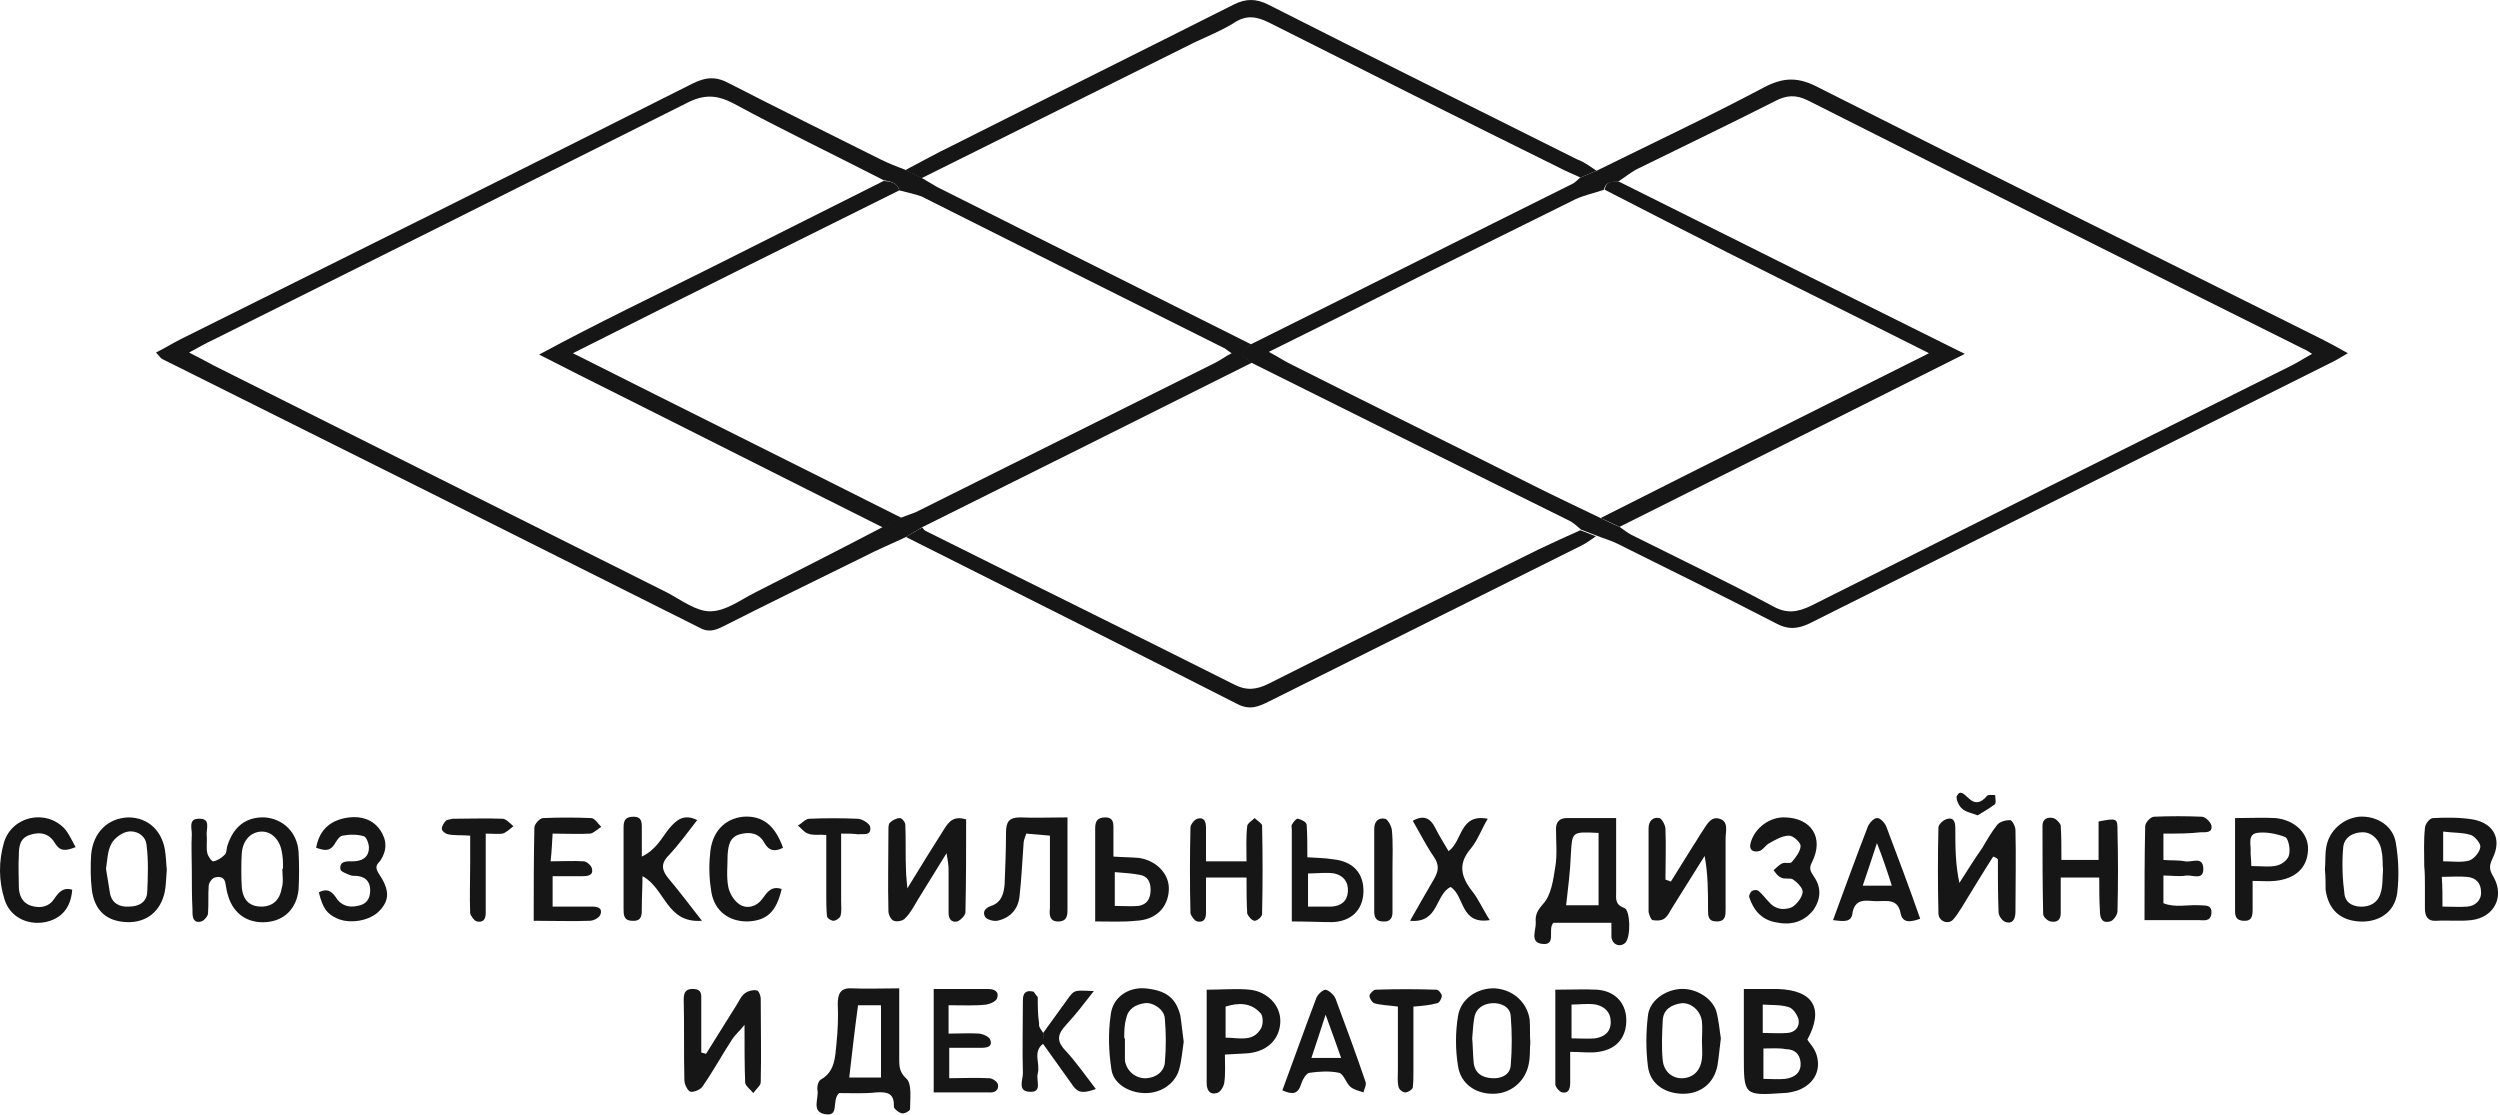 <?xml version="1.0" encoding="UTF-8"?> <svg xmlns="http://www.w3.org/2000/svg" width="370" height="165" viewBox="0 0 370 165" fill="none"> <path d="M134.088 79.475C131.988 80.475 129.788 81.375 127.688 82.475C120.788 85.875 113.788 89.275 106.888 92.775C105.688 93.375 104.688 93.575 103.488 92.875C76.988 79.575 50.588 66.375 24.088 53.175C23.788 53.075 23.588 52.675 23.088 52.175C24.488 51.475 25.588 50.775 26.788 50.175C52.088 37.575 77.288 25.075 102.488 12.375C104.488 11.375 105.988 11.275 107.988 12.375C115.388 16.175 122.888 19.875 130.288 23.575C131.488 24.175 132.788 24.675 134.088 25.175C134.888 25.575 135.688 25.975 136.488 26.375C137.188 26.775 137.988 27.275 138.688 27.675C154.188 35.475 169.688 43.175 185.188 50.975C183.488 52.375 183.488 52.375 185.288 53.675C169.088 61.775 152.888 69.875 136.588 77.975C135.688 78.475 134.888 78.975 134.088 79.475ZM133.088 28.175C132.788 26.975 131.788 26.875 130.788 26.675C123.388 22.875 115.888 19.275 108.488 15.275C105.988 13.975 104.088 13.975 101.588 15.275C78.288 26.975 54.888 38.675 31.588 50.275C30.488 50.775 29.488 51.375 27.988 52.175C29.388 52.875 30.488 53.475 31.588 54.075C53.988 65.275 76.288 76.475 98.688 87.675C100.788 88.775 102.988 90.475 105.088 90.475C107.388 90.475 109.588 88.775 111.788 87.675C118.088 84.475 124.388 81.275 130.688 77.975C131.588 77.475 132.588 77.075 133.488 76.575C134.188 76.275 134.888 76.075 135.588 75.775C150.388 68.375 165.088 61.075 179.888 53.675C180.688 53.275 181.288 52.775 182.288 52.275C181.788 51.975 181.588 51.775 181.288 51.575C166.288 44.075 151.288 36.575 136.388 29.075C135.288 28.675 134.188 28.475 133.088 28.175Z" fill="#161616"></path> <path d="M185.188 53.675C183.388 52.375 183.388 52.375 185.088 50.975C200.988 43.075 216.888 35.075 232.788 27.175C233.188 26.975 233.488 26.575 233.888 26.275C234.688 25.975 235.488 25.575 236.288 25.275C244.588 21.175 252.888 17.275 260.988 12.975C263.988 11.375 266.188 11.375 269.188 12.975C293.888 25.475 318.788 37.775 343.588 50.175C344.788 50.775 345.888 51.375 347.488 52.275C346.288 52.975 345.488 53.475 344.588 53.875C318.988 66.675 293.388 79.475 267.788 92.275C265.888 93.175 264.488 93.175 262.688 92.175C254.988 88.175 247.188 84.375 239.388 80.475C238.388 79.975 237.288 79.675 236.288 79.275C235.488 78.975 234.788 78.675 233.988 78.375C233.388 77.875 232.888 77.375 232.288 77.075C216.488 69.275 200.888 61.475 185.188 53.675ZM236.888 76.675C237.788 77.075 238.688 77.575 239.688 77.975C240.288 78.375 240.888 78.875 241.488 79.175C248.488 82.675 255.588 86.075 262.488 89.775C264.488 90.875 266.088 90.575 267.988 89.675C291.688 77.775 315.488 65.875 339.188 54.075C340.188 53.575 341.088 52.975 342.188 52.375C341.588 51.975 341.288 51.775 340.988 51.675C316.488 39.475 291.988 27.175 267.588 14.875C265.788 13.975 264.388 14.075 262.688 14.975C255.988 18.375 249.288 21.575 242.588 24.875C241.488 25.375 240.588 26.175 239.488 26.875C238.488 26.875 237.588 26.975 237.388 28.075C235.988 28.575 234.488 28.875 233.188 29.475C225.688 33.175 218.288 36.875 210.788 40.575C203.288 44.375 195.688 48.175 187.788 52.075C189.088 52.775 189.988 53.375 190.988 53.875C203.088 59.975 215.288 65.975 227.388 72.075C230.588 73.675 233.788 75.175 236.888 76.675Z" fill="#161616"></path> <path d="M236.288 25.275C235.488 25.575 234.688 25.975 233.888 26.275C232.888 25.775 231.788 25.375 230.888 24.875C216.488 17.775 202.188 10.575 187.888 3.375C185.888 2.375 184.388 2.175 182.488 3.475C180.688 4.575 178.688 5.375 176.788 6.275C163.288 12.975 149.888 19.675 136.388 26.375C135.588 25.975 134.788 25.575 133.988 25.175C136.288 23.975 138.588 22.675 140.888 21.575C154.788 14.575 168.688 7.675 182.588 0.675C184.388 -0.225 185.888 -0.225 187.688 0.675C202.888 8.375 218.188 15.975 233.388 23.575C234.488 23.975 235.388 24.675 236.288 25.275Z" fill="#161616"></path> <path d="M233.888 78.475C234.688 78.775 235.388 79.075 236.188 79.375C235.488 79.875 234.788 80.375 233.988 80.775C218.588 88.475 203.288 96.075 187.888 103.775C186.288 104.575 184.988 105.175 183.088 104.175C166.788 95.875 150.388 87.675 134.088 79.475C134.888 78.975 135.688 78.475 136.488 78.075C136.688 78.275 136.788 78.475 136.988 78.575C152.188 86.175 167.488 93.675 182.588 101.275C184.488 102.275 185.988 102.075 187.788 101.175C201.088 94.475 214.388 87.875 227.788 81.275C229.888 80.275 231.888 79.375 233.888 78.475Z" fill="#161616"></path> <path d="M124.188 161.775C122.988 162.875 124.388 165.375 121.988 164.875C120.088 164.475 121.188 162.575 120.988 161.375C120.888 160.875 121.088 159.975 121.488 159.775C123.588 158.575 123.588 156.475 123.788 154.575C123.988 152.575 124.088 150.575 123.988 148.575C123.988 147.075 124.388 146.175 126.088 146.275C128.288 146.375 130.488 146.275 133.088 146.275C133.088 149.975 133.088 153.475 133.088 156.875C133.088 157.975 133.188 158.775 134.188 159.675C134.988 160.475 134.688 162.675 134.688 164.175C134.688 164.375 133.888 164.875 133.488 164.775C132.988 164.675 132.288 164.075 132.288 163.775C132.388 161.775 131.288 161.575 129.688 161.675C127.988 161.875 126.088 161.775 124.188 161.775ZM125.688 159.475C127.188 159.475 128.688 159.475 130.388 159.475C130.388 155.775 130.388 152.275 130.388 148.775C129.088 148.775 127.988 148.775 126.988 148.775C126.488 152.475 126.088 155.975 125.688 159.475Z" fill="#161616"></path> <path d="M28.388 128.675C28.388 126.975 28.288 125.175 28.388 123.475C28.388 122.575 27.888 121.175 29.388 121.175C31.288 121.075 30.488 122.675 30.588 123.675C30.688 124.575 30.488 125.475 30.688 126.275C30.788 126.775 31.388 127.575 31.588 127.475C32.188 127.375 32.788 126.975 33.288 126.475C33.588 126.175 33.488 125.575 33.688 125.075C34.588 122.275 36.488 120.875 39.188 120.975C41.888 121.175 43.988 123.175 44.188 126.075C44.288 127.975 44.288 129.775 44.188 131.675C43.888 134.475 42.088 136.275 39.388 136.475C36.688 136.675 34.588 135.275 33.788 132.675C33.588 132.075 33.488 131.475 33.388 130.875C33.288 129.775 32.488 129.675 31.788 129.875C31.388 129.975 30.888 130.675 30.888 131.075C30.788 132.475 30.888 133.775 30.788 135.175C30.788 135.575 30.188 136.275 29.788 136.375C28.788 136.675 28.488 135.975 28.488 135.075C28.488 134.975 28.488 134.875 28.488 134.675C28.388 132.675 28.388 130.675 28.388 128.675ZM41.788 128.575H41.888C41.888 127.675 41.888 126.875 41.688 125.975C41.388 124.275 40.188 123.075 38.788 123.075C37.188 123.075 35.988 124.275 35.788 126.175C35.688 127.875 35.688 129.675 35.788 131.375C35.988 133.275 36.988 134.175 38.688 134.175C40.288 134.175 41.388 133.275 41.688 131.475C41.988 130.575 41.788 129.575 41.788 128.575Z" fill="#161616"></path> <path d="M229.888 136.575C228.988 137.575 230.488 140.075 228.088 139.675C226.388 139.375 227.388 137.575 227.288 136.475C227.188 135.375 227.588 134.675 228.388 133.775C229.588 132.475 229.888 130.175 230.188 128.275C230.488 126.475 230.288 124.575 230.288 122.675C230.288 121.575 230.888 121.075 231.888 121.075C234.188 121.075 236.588 121.075 239.188 121.075C239.188 124.975 239.188 128.575 239.188 132.075C239.188 132.975 238.988 133.875 240.388 134.375C241.288 134.675 241.388 138.575 240.588 139.475C239.988 140.175 238.888 139.975 238.588 139.075C238.588 138.975 238.488 138.875 238.488 138.675C238.488 138.075 238.488 137.475 238.488 136.575C235.588 136.575 232.788 136.575 229.888 136.575ZM231.788 133.975C233.288 133.975 234.988 133.975 236.588 133.975C236.588 130.275 236.588 126.775 236.588 123.275C232.588 123.075 232.688 123.075 232.488 126.475C232.388 128.975 232.088 131.375 231.788 133.975Z" fill="#161616"></path> <path d="M294.988 126.775C293.388 129.275 291.888 131.775 290.288 134.375C289.888 134.975 289.488 135.675 288.988 136.175C288.188 136.875 286.888 136.275 286.888 135.175C286.788 130.975 286.788 126.675 286.888 122.475C286.888 121.975 287.688 121.275 288.288 121.175C289.288 120.975 289.388 121.875 289.388 122.675C289.388 125.275 289.388 127.875 289.988 130.675C291.088 128.975 292.188 127.175 293.388 125.475C294.088 124.275 294.788 123.075 295.588 122.075C295.988 121.575 296.888 121.375 297.488 121.375C297.788 121.375 298.288 122.275 298.288 122.875C298.388 126.875 298.288 130.875 298.288 134.875C298.288 135.875 297.988 136.775 296.888 136.475C296.388 136.375 295.788 135.575 295.788 134.975C295.688 132.375 295.688 129.775 295.688 127.175C295.388 126.875 295.188 126.875 294.988 126.775Z" fill="#161616"></path> <path d="M247.288 130.475C248.388 128.675 249.488 126.975 250.588 125.175C251.088 124.475 251.488 123.675 251.988 122.975C252.588 122.075 253.188 120.775 254.488 121.175C255.888 121.575 255.388 123.075 255.388 124.075C255.388 127.575 255.388 131.075 255.388 134.575C255.388 135.475 255.388 136.375 254.088 136.375C252.788 136.375 252.788 135.575 252.788 134.575C252.788 131.975 252.788 129.375 252.288 126.675C250.688 129.175 249.188 131.675 247.588 134.175C247.188 134.775 246.888 135.575 246.288 135.975C245.888 136.275 245.088 136.275 244.588 136.175C244.288 136.075 244.088 135.375 243.988 134.975C243.988 130.875 243.988 126.775 243.988 122.575C243.988 121.475 244.688 120.875 245.588 121.075C245.988 121.175 246.488 122.175 246.488 122.675C246.588 125.175 246.488 127.675 246.488 130.175C246.788 130.275 246.988 130.375 247.288 130.475Z" fill="#161616"></path> <path d="M140.088 126.275C138.488 128.875 137.188 130.975 135.888 133.075C135.288 134.075 134.788 135.075 133.988 135.875C133.688 136.275 132.788 136.475 132.288 136.275C131.888 136.175 131.488 135.375 131.488 134.875C131.388 130.875 131.488 126.875 131.488 122.875C131.488 122.475 131.488 121.975 131.688 121.775C132.088 121.375 132.688 121.075 133.188 121.075C133.488 121.075 133.988 121.675 133.988 122.075C134.088 124.275 133.988 126.575 134.088 128.775C134.088 129.475 134.188 130.175 134.288 131.475C136.288 128.175 137.988 125.475 139.688 122.775C140.388 121.675 141.088 120.675 142.988 121.275C142.988 125.775 142.988 130.375 142.888 134.975C142.888 135.475 142.188 136.175 141.688 136.375C140.788 136.575 140.388 135.975 140.388 135.075C140.388 132.975 140.388 130.875 140.388 128.675C140.388 127.975 140.288 127.475 140.088 126.275Z" fill="#161616"></path> <path d="M258.088 146.375C259.988 146.375 261.588 146.375 263.188 146.375C268.388 146.575 269.988 149.275 267.488 153.875C267.888 154.475 268.388 154.975 268.688 155.675C269.688 158.075 268.688 160.375 266.088 161.375C265.388 161.575 264.688 161.775 263.888 161.775C258.088 162.175 258.088 162.075 258.088 156.275C258.088 153.075 258.088 149.875 258.088 146.375ZM260.988 155.175C260.988 156.875 260.988 158.175 260.988 159.675C262.188 159.675 263.188 159.775 264.188 159.675C265.788 159.475 266.588 158.575 266.488 157.275C266.388 155.975 265.588 155.275 264.288 155.275C263.288 155.075 262.288 155.175 260.988 155.175ZM260.888 152.875C262.188 152.875 263.388 152.975 264.588 152.875C265.688 152.775 266.388 151.975 266.188 150.875C265.988 150.175 265.388 149.275 264.788 149.075C263.588 148.675 262.288 148.775 260.888 148.675C260.888 150.175 260.888 151.375 260.888 152.875Z" fill="#161616"></path> <path d="M358.788 128.175C358.788 126.275 358.688 124.475 358.888 122.575C358.888 121.975 359.588 121.075 360.088 121.075C362.088 120.975 364.088 120.975 365.988 121.275C369.188 121.875 370.288 124.275 368.888 127.075C368.288 128.275 368.488 128.875 369.088 129.875C370.688 132.775 369.088 135.775 365.788 136.175C364.088 136.375 362.288 136.175 360.588 136.275C359.288 136.375 358.888 135.575 358.888 134.475C358.888 133.375 358.888 132.275 358.888 131.075C358.888 130.175 358.888 129.175 358.788 128.175C358.888 128.175 358.788 128.175 358.788 128.175ZM361.488 134.175C362.788 134.175 364.088 134.275 365.188 134.175C366.388 134.075 367.288 133.175 367.188 131.975C367.188 130.775 366.488 129.875 365.088 129.775C363.888 129.675 362.688 129.775 361.388 129.775C361.488 131.275 361.488 132.575 361.488 134.175ZM361.588 123.075C361.588 124.675 361.588 125.975 361.588 127.475C362.988 127.475 364.288 127.675 365.388 127.375C366.088 127.175 366.988 126.175 367.088 125.375C367.188 124.875 366.288 123.775 365.688 123.575C364.388 123.175 363.088 123.275 361.588 123.075Z" fill="#161616"></path> <path d="M104.488 155.975C105.988 153.575 107.488 151.175 108.988 148.775C109.388 148.175 109.688 147.375 110.288 146.975C110.688 146.675 111.388 146.475 111.988 146.575C112.288 146.575 112.588 147.375 112.588 147.775C112.588 151.875 112.688 155.975 112.588 160.175C112.588 160.675 111.888 161.175 111.488 161.775C111.088 161.275 110.388 160.775 110.288 160.275C110.188 157.675 110.188 155.075 110.188 151.675C109.388 152.675 108.788 153.175 108.388 153.775C106.888 156.075 105.588 158.475 103.988 160.775C103.688 161.275 102.688 161.675 102.188 161.575C101.788 161.475 101.288 160.475 101.288 159.875C101.188 155.875 101.288 151.875 101.188 147.875C101.188 146.775 101.588 146.275 102.788 146.375C103.888 146.475 103.788 147.275 103.788 147.975C103.788 150.575 103.788 153.175 103.788 155.775C104.088 155.875 104.288 155.875 104.488 155.975Z" fill="#161616"></path> <path d="M157.988 120.975C157.988 125.775 157.988 130.175 157.988 134.475C157.988 135.375 157.988 136.275 156.788 136.375C155.288 136.475 155.288 135.375 155.388 134.375C155.388 130.875 155.388 127.375 155.388 123.675C154.088 123.575 152.988 123.475 151.888 123.375C151.688 123.975 151.488 124.375 151.488 124.875C151.288 127.475 151.188 130.075 150.888 132.675C150.688 134.575 149.488 135.875 147.588 136.275C146.988 136.375 145.988 136.075 145.788 135.675C145.388 134.975 145.788 134.375 146.688 134.075C148.188 133.575 148.588 132.275 148.688 130.775C148.788 128.275 148.888 125.775 148.888 123.275C148.888 121.675 149.288 120.975 150.988 120.975C153.088 121.075 155.288 120.975 157.988 120.975Z" fill="#161616"></path> <path d="M310.688 129.875C308.688 129.875 306.988 129.875 304.988 129.875C304.988 131.675 304.988 133.375 304.988 135.175C304.988 136.175 304.388 136.575 303.488 136.375C302.988 136.275 302.388 135.675 302.388 135.275C302.288 130.875 302.288 126.575 302.288 122.175C302.288 121.175 303.088 120.875 303.888 121.075C304.288 121.175 304.888 121.775 304.988 122.175C305.088 123.775 305.088 125.375 305.088 127.275C306.888 127.275 308.588 127.275 310.588 127.275C310.588 125.375 310.588 123.475 310.588 121.575C313.288 121.075 313.388 121.075 313.388 122.875C313.488 126.875 313.488 130.875 313.388 134.875C313.388 135.375 312.788 136.275 312.288 136.375C311.188 136.675 310.788 135.975 310.788 134.875C310.688 133.175 310.688 131.675 310.688 129.875Z" fill="#161616"></path> <path d="M103.188 121.375C101.788 123.175 100.488 124.975 98.988 126.575C97.688 127.875 97.988 128.875 98.988 130.075C100.588 131.975 102.088 133.975 103.888 136.275C98.588 136.675 98.488 131.475 95.088 129.675C95.088 131.275 94.988 132.775 94.988 134.275C94.988 135.275 95.088 136.375 93.588 136.275C92.288 136.275 92.288 135.375 92.288 134.475C92.288 130.475 92.288 126.475 92.288 122.475C92.288 121.375 92.588 120.875 93.788 120.875C94.888 120.875 94.988 121.575 94.988 122.375C94.988 123.775 94.988 125.075 94.988 126.775C97.088 125.775 97.888 124.075 98.988 122.675C100.088 121.375 101.188 120.375 103.188 121.375Z" fill="#161616"></path> <path d="M81.788 129.675C81.788 131.275 81.788 132.575 81.788 134.175C83.788 134.175 85.588 134.175 87.488 134.175C88.288 134.175 89.188 134.275 88.888 135.275C88.788 135.775 87.888 136.275 87.288 136.275C84.688 136.375 82.088 136.275 78.988 136.275C78.988 131.575 78.988 126.975 79.088 122.475C79.088 121.975 79.888 121.075 80.388 121.075C82.788 120.975 85.088 120.975 87.488 121.075C87.988 121.075 88.488 121.875 88.988 122.375C88.488 122.675 87.888 123.275 87.388 123.375C85.688 123.475 83.888 123.375 81.788 123.375C81.688 124.675 81.688 125.775 81.488 127.475C83.288 127.475 84.788 127.375 86.388 127.475C86.788 127.475 87.488 128.075 87.588 128.475C87.888 129.575 86.988 129.675 86.188 129.675C84.788 129.675 83.388 129.675 81.788 129.675Z" fill="#161616"></path> <path d="M320.188 123.375C320.188 124.875 320.188 125.975 320.188 127.275C321.288 127.375 322.388 127.275 323.388 127.475C324.388 127.675 325.988 126.675 326.088 128.475C326.188 130.375 324.488 129.475 323.588 129.575C322.488 129.775 321.388 129.575 320.188 129.575C320.188 131.075 320.188 132.275 320.188 133.675C321.888 134.375 323.688 133.875 325.488 133.975C326.288 134.075 327.388 133.775 327.288 135.175C327.188 136.475 326.088 136.175 325.288 136.175C322.788 136.175 320.288 136.175 317.388 136.175C317.388 131.475 317.388 126.875 317.488 122.275C317.488 121.775 318.288 120.875 318.788 120.875C321.188 120.775 323.488 120.775 325.888 120.875C326.388 120.875 327.188 121.675 327.288 122.175C327.488 123.275 326.488 123.175 325.688 123.175C324.088 123.375 322.288 123.375 320.188 123.375Z" fill="#161616"></path> <path d="M344.088 128.675C344.188 127.675 344.088 126.475 344.288 125.375C344.688 122.975 346.688 121.175 349.088 120.875C351.688 120.675 354.188 122.175 354.588 124.775C354.988 127.175 355.088 129.675 354.788 132.175C354.388 135.075 351.988 136.575 349.088 136.375C346.288 136.175 344.588 134.575 344.188 131.675C344.188 130.775 344.188 129.775 344.088 128.675ZM352.688 128.775C352.588 127.775 352.688 126.875 352.488 126.075C352.288 124.375 351.088 123.175 349.688 123.175C348.188 123.175 346.888 123.975 346.788 125.475C346.588 127.775 346.688 130.175 346.988 132.375C347.188 133.775 348.488 134.275 349.788 134.175C351.188 134.075 352.088 133.275 352.388 131.975C352.688 130.875 352.588 129.775 352.688 128.775Z" fill="#161616"></path> <path d="M175.188 154.175C174.988 155.475 174.888 156.975 174.488 158.375C173.788 160.575 171.588 161.875 169.288 161.775C166.988 161.675 164.788 160.375 164.488 158.275C164.088 155.675 163.988 152.875 164.388 150.175C164.688 147.575 166.988 146.075 169.488 146.275C172.488 146.575 173.988 147.575 174.688 150.275C174.888 151.575 174.988 152.775 175.188 154.175ZM166.388 153.675H166.488C166.488 154.675 166.488 155.675 166.488 156.675C166.488 156.875 166.488 157.175 166.588 157.375C166.988 158.775 168.288 159.675 169.688 159.575C171.088 159.475 172.188 158.675 172.388 157.375C172.588 155.175 172.588 152.875 172.388 150.675C172.288 149.375 170.588 148.275 169.388 148.475C168.088 148.675 166.988 149.275 166.688 150.675C166.388 151.675 166.388 152.775 166.388 153.675Z" fill="#161616"></path> <path d="M254.688 153.675C254.488 155.175 254.388 156.475 254.188 157.675C253.688 160.375 251.588 161.975 248.888 161.875C246.288 161.775 244.188 160.375 243.888 157.775C243.588 155.375 243.588 152.875 243.888 150.375C244.088 148.175 246.288 146.575 248.588 146.375C250.788 146.175 253.288 147.575 253.988 149.575C254.388 150.975 254.488 152.475 254.688 153.675ZM251.888 154.175C251.888 153.175 251.988 152.175 251.888 151.175C251.688 149.575 250.288 148.375 248.888 148.475C247.388 148.675 246.188 149.375 246.088 150.975C245.988 152.975 245.888 154.975 246.088 156.975C246.288 158.675 247.588 159.675 249.088 159.575C250.588 159.475 251.688 158.475 251.888 156.675C251.988 155.975 251.888 155.075 251.888 154.175Z" fill="#161616"></path> <path d="M226.488 154.275C226.388 155.275 226.488 156.275 226.288 157.275C225.888 159.875 223.788 161.775 221.188 161.875C218.488 161.975 216.188 160.475 215.788 157.775C215.388 155.375 215.388 152.775 215.788 150.375C216.188 147.775 218.688 146.175 221.288 146.275C223.888 146.475 225.988 148.275 226.388 150.875C226.488 152.075 226.388 153.175 226.488 154.275ZM217.888 153.675C217.988 154.875 217.988 155.975 218.088 157.075C218.188 158.775 219.288 159.475 220.788 159.575C222.188 159.675 223.488 159.075 223.588 157.675C223.788 155.275 223.788 152.775 223.588 150.375C223.488 148.975 222.088 148.375 220.788 148.475C219.488 148.575 218.388 149.275 218.188 150.675C217.988 151.775 217.988 152.775 217.888 153.675Z" fill="#161616"></path> <path d="M181.288 156.075C181.288 157.575 181.388 158.975 181.188 160.275C181.088 160.875 180.588 161.675 180.088 161.775C178.988 162.075 178.588 161.275 178.588 160.275C178.588 159.675 178.588 159.075 178.588 158.375C178.588 154.575 178.588 150.675 178.588 146.475C180.888 146.475 182.888 146.275 184.988 146.475C187.588 146.775 189.488 148.775 189.488 151.075C189.488 153.675 187.688 155.575 184.788 155.875C183.688 155.975 182.588 155.975 181.288 156.075ZM181.388 153.575C183.388 153.575 185.388 154.275 186.588 152.275C186.988 151.675 186.988 150.275 186.488 149.875C185.088 148.375 183.288 148.375 181.388 148.975C181.388 150.375 181.388 151.775 181.388 153.575Z" fill="#161616"></path> <path d="M162.088 136.375C162.088 131.475 162.088 126.975 162.088 122.575C162.088 121.575 162.388 120.975 163.588 120.975C164.688 120.975 164.788 121.675 164.788 122.475C164.788 123.775 164.788 125.175 164.788 126.775C166.188 126.875 167.488 126.875 168.588 126.975C171.188 127.375 173.088 129.375 172.988 131.675C172.888 134.275 171.088 136.175 168.088 136.275C166.288 136.475 164.488 136.375 162.088 136.375ZM164.988 129.075C164.988 130.975 164.988 132.475 164.988 134.075C166.288 134.075 167.388 134.175 168.488 134.075C169.788 133.875 170.288 132.975 170.288 131.675C170.288 130.575 169.888 129.675 168.688 129.475C167.588 129.275 166.388 129.175 164.988 129.075Z" fill="#161616"></path> <path d="M24.688 128.675C24.588 129.775 24.588 130.975 24.388 131.975C23.788 134.875 21.688 136.575 18.788 136.475C15.788 136.375 13.988 134.775 13.588 131.675C13.388 129.975 13.388 128.175 13.488 126.475C13.788 123.175 15.988 121.075 18.988 120.975C21.988 120.975 24.188 123.075 24.488 126.375C24.588 127.075 24.588 127.875 24.688 128.675C24.588 128.575 24.588 128.675 24.688 128.675ZM15.688 128.575C15.888 129.875 16.088 131.075 16.288 132.275C16.588 133.675 17.688 134.275 19.088 134.175C20.488 134.175 21.688 133.575 21.788 132.075C21.888 129.775 21.988 127.375 21.688 125.075C21.588 123.675 20.188 122.875 18.988 123.075C18.088 123.175 16.888 124.075 16.488 124.875C15.888 125.975 15.888 127.375 15.688 128.575Z" fill="#161616"></path> <path d="M264.188 120.975C268.088 121.075 269.988 123.975 268.188 127.575C267.588 128.675 268.088 129.075 268.488 129.775C269.588 131.375 269.488 133.075 268.388 134.675C266.888 136.575 264.888 136.975 262.688 136.475C260.688 136.075 259.488 134.675 258.888 132.775C258.788 132.575 259.088 131.975 259.288 131.875C259.588 131.675 260.088 131.675 260.288 131.875C260.888 132.375 261.288 132.975 261.788 133.475C262.688 134.575 263.988 134.775 265.188 134.275C265.888 133.875 266.688 132.875 266.788 132.075C266.888 131.475 265.988 130.575 265.388 130.175C264.988 129.875 264.088 130.175 263.588 129.875C263.088 129.675 262.788 129.175 262.488 128.775C262.888 128.475 263.288 127.975 263.788 127.775C264.188 127.575 264.988 127.875 265.188 127.575C265.788 126.875 266.488 125.975 266.488 125.175C266.488 124.675 265.388 123.675 264.788 123.675C263.788 123.675 262.788 124.275 261.888 124.775C261.288 125.075 260.888 125.875 260.288 125.975C259.488 126.175 258.788 125.775 259.088 124.775C259.688 122.475 261.988 120.875 264.188 120.975Z" fill="#161616"></path> <path d="M140.388 148.775C140.388 150.275 140.388 151.475 140.388 152.975C141.988 152.975 143.488 152.875 144.988 152.975C145.588 153.075 146.488 153.475 146.588 153.975C146.888 154.975 145.988 155.075 145.188 155.075C143.688 155.075 142.188 155.075 140.488 155.075C140.488 156.575 140.488 157.875 140.488 159.575C142.388 159.575 144.388 159.475 146.388 159.575C146.888 159.575 147.588 160.075 147.688 160.475C147.888 161.375 147.188 161.775 146.288 161.675C143.688 161.675 141.088 161.675 138.188 161.675C138.188 156.575 138.188 151.675 138.188 146.375C140.888 146.375 143.588 146.375 146.288 146.375C147.188 146.375 147.888 146.775 147.588 147.675C147.488 148.175 146.588 148.575 145.988 148.675C144.288 148.875 142.588 148.775 140.388 148.775Z" fill="#161616"></path> <path d="M220.488 136.175C216.088 136.875 216.788 132.575 214.688 131.275C212.388 132.375 212.988 136.675 208.688 136.275C209.988 133.975 211.088 132.075 212.188 130.175C212.888 128.975 213.088 128.075 212.188 126.775C211.088 125.175 210.188 123.375 209.088 121.475C210.688 120.575 211.688 121.075 212.388 122.475C212.988 123.675 213.688 124.775 214.388 125.975C216.488 124.475 215.988 120.375 220.188 121.175C219.288 122.675 218.688 124.375 217.688 125.575C215.788 127.775 216.188 129.675 217.788 131.775C218.788 132.975 219.388 134.475 220.488 136.175Z" fill="#161616"></path> <path d="M189.788 161.375C191.488 156.775 193.088 152.275 194.788 147.775C194.988 147.175 195.788 146.475 196.188 146.475C196.688 146.575 197.488 147.275 197.688 147.875C199.188 151.875 200.688 155.975 202.088 160.075C202.288 160.575 201.888 161.175 201.788 161.675C201.188 161.475 200.388 161.275 199.888 160.875C199.188 160.275 198.888 158.975 198.188 158.775C196.788 158.475 195.188 158.575 193.788 158.775C193.288 158.875 192.788 159.775 192.588 160.375C192.088 162.075 191.188 161.975 189.788 161.375ZM198.488 156.575C197.688 154.375 197.088 152.575 196.188 150.175C195.388 152.675 194.788 154.475 194.088 156.575C195.488 156.575 196.688 156.575 198.488 156.575Z" fill="#161616"></path> <path d="M271.288 136.175C273.088 131.275 274.688 126.875 276.388 122.475C276.588 121.875 277.288 121.075 277.788 121.075C278.188 120.975 278.988 121.775 279.188 122.375C280.888 126.875 282.588 131.375 284.188 135.975C282.788 136.475 281.588 136.675 281.288 135.175C280.888 132.975 279.288 133.375 277.788 133.375C276.388 133.375 274.688 132.775 274.188 134.975C274.088 136.575 272.888 136.375 271.288 136.175ZM277.788 124.775C276.988 127.175 276.388 129.075 275.688 131.075C277.288 131.075 278.488 131.075 279.988 131.075C279.288 128.875 278.688 127.075 277.788 124.775Z" fill="#161616"></path> <path d="M46.788 125.475C47.288 122.575 49.188 121.275 51.688 120.975C53.488 120.775 55.188 121.275 56.288 122.875C57.288 124.375 57.288 125.875 56.288 127.375C55.888 127.875 55.388 128.175 55.988 129.175C57.688 131.675 57.688 133.175 56.188 134.775C54.788 136.275 51.888 136.775 49.988 135.975C48.388 135.275 47.788 134.475 47.188 132.075C48.288 131.475 48.988 131.775 49.688 132.775C50.388 133.975 51.588 134.375 52.888 134.075C54.188 133.875 54.788 133.075 54.788 131.775C54.788 130.675 54.288 129.875 53.088 129.675C52.688 129.575 52.288 129.675 51.988 129.575C51.388 129.375 50.388 128.975 50.388 128.675C50.188 127.375 51.388 127.475 52.188 127.475C53.488 127.475 54.488 126.975 54.588 125.675C54.688 125.075 54.288 123.975 53.888 123.775C52.888 123.475 51.788 123.475 50.688 123.675C50.188 123.775 49.788 124.475 49.488 124.975C48.688 126.175 47.788 125.775 46.788 125.475Z" fill="#161616"></path> <path d="M330.788 121.075C333.088 121.075 334.988 120.975 336.788 121.075C339.688 121.375 341.688 123.375 341.588 125.775C341.488 128.475 339.688 130.075 336.688 130.375C335.688 130.475 334.688 130.375 333.388 130.375C333.388 131.975 333.388 133.275 333.388 134.575C333.388 135.575 333.288 136.375 331.988 136.275C330.688 136.175 330.788 135.275 330.788 134.375C330.788 130.175 330.788 125.775 330.788 121.075ZM333.188 128.175C334.688 128.175 335.988 128.375 337.088 128.075C337.788 127.875 338.688 127.175 338.788 126.475C338.988 125.675 338.688 124.075 338.188 123.875C336.888 123.375 335.288 123.075 333.988 123.275C332.588 123.575 333.188 125.075 333.088 126.175C333.088 126.675 333.188 127.175 333.188 128.175Z" fill="#161616"></path> <path d="M115.888 125.475C114.688 126.075 113.788 125.975 113.088 124.675C112.288 123.275 110.988 123.075 109.488 123.475C107.988 123.875 107.788 125.175 107.688 126.475C107.688 128.075 107.488 129.775 107.788 131.275C107.988 132.275 108.688 133.375 109.488 133.875C110.588 134.575 111.988 134.175 112.788 133.075C113.588 131.975 114.188 131.075 115.688 131.575C114.888 134.975 113.488 136.275 110.588 136.375C107.888 136.375 105.788 134.875 105.288 132.075C104.988 130.275 104.888 128.375 105.088 126.475C105.288 123.175 107.188 121.175 109.988 120.875C112.788 120.675 114.688 122.075 115.888 125.475Z" fill="#161616"></path> <path d="M11.188 125.375C9.688 125.975 8.888 125.975 8.188 124.875C7.288 123.275 5.888 123.075 4.388 123.575C2.888 124.075 2.788 125.375 2.788 126.675C2.688 128.175 2.788 129.675 2.788 131.175C2.788 132.475 3.288 133.675 4.688 134.075C5.988 134.475 7.288 134.175 7.988 133.075C8.688 132.075 9.288 131.275 10.688 131.675C10.488 134.375 9.088 135.975 6.688 136.475C3.988 136.975 1.488 135.675 0.688 133.175C-0.212 130.375 -0.212 127.475 0.588 124.675C1.788 120.775 6.788 119.675 9.588 122.675C10.188 123.375 10.588 124.275 11.188 125.375Z" fill="#161616"></path> <path d="M178.488 127.475C180.688 127.475 182.388 127.475 184.488 127.475C184.488 125.675 184.388 123.975 184.588 122.275C184.588 121.875 185.288 121.475 185.688 121.075C186.088 121.475 186.788 121.875 186.788 122.175C186.888 126.575 186.888 130.875 186.788 135.275C186.788 135.675 186.088 136.275 185.688 136.275C185.288 136.275 184.688 135.575 184.588 135.175C184.488 133.475 184.488 131.775 184.488 129.875C182.388 129.875 180.588 129.875 178.488 129.875C178.488 131.575 178.488 133.375 178.488 135.075C178.488 135.975 178.188 136.575 177.188 136.375C176.788 136.275 176.288 135.575 176.188 135.175C176.088 130.975 176.088 126.675 176.188 122.475C176.188 122.075 176.688 121.375 177.188 121.175C178.188 120.875 178.488 121.575 178.488 122.475C178.488 124.075 178.488 125.775 178.488 127.475Z" fill="#161616"></path> <path d="M191.188 136.375C191.188 131.575 191.188 127.175 191.188 122.775C191.188 122.575 191.088 122.175 191.188 122.075C191.388 121.675 191.888 121.075 192.088 121.175C192.588 121.275 193.388 121.675 193.388 122.075C193.488 123.575 193.488 125.075 193.488 126.875C194.888 126.975 196.088 126.975 197.288 127.175C200.288 127.475 201.888 129.275 201.788 132.075C201.688 134.675 199.988 136.375 197.188 136.475C195.388 136.475 193.488 136.375 191.188 136.375ZM193.588 134.175C194.888 134.175 195.988 134.175 197.088 134.175C198.488 134.075 199.388 133.375 199.488 131.975C199.588 130.475 198.788 129.575 197.488 129.275C196.288 129.075 194.888 129.275 193.588 129.275C193.588 130.975 193.588 132.275 193.588 134.175Z" fill="#161616"></path> <path d="M230.188 146.475C232.488 146.475 234.488 146.375 236.388 146.475C238.988 146.675 240.588 148.375 240.688 150.775C240.788 153.375 239.388 155.275 236.588 155.675C235.388 155.875 234.088 155.675 232.388 155.675C232.388 157.375 232.388 158.775 232.388 160.275C232.388 161.075 232.188 161.875 231.188 161.675C230.788 161.575 230.188 160.875 230.188 160.475C230.188 155.875 230.188 151.375 230.188 146.475ZM232.588 153.675C233.888 153.675 235.088 153.775 236.088 153.675C237.388 153.475 238.388 152.775 238.388 151.275C238.388 149.775 237.488 148.975 236.188 148.675C234.988 148.475 233.788 148.675 232.588 148.675C232.588 150.375 232.588 151.775 232.588 153.675Z" fill="#161616"></path> <path d="M209.188 148.975C209.188 152.175 209.188 155.275 209.188 158.375C209.188 159.275 209.188 160.175 209.088 160.975C208.988 161.275 208.388 161.675 207.988 161.675C207.588 161.675 207.088 161.275 206.988 160.875C206.788 160.075 206.888 159.175 206.888 158.275C206.888 155.175 206.888 152.075 206.888 148.975C205.488 148.775 204.388 148.775 203.388 148.475C203.088 148.375 202.688 147.775 202.688 147.375C202.688 147.075 203.288 146.475 203.588 146.475C206.588 146.375 209.588 146.375 212.588 146.475C212.888 146.475 213.388 147.075 213.388 147.375C213.388 147.775 212.988 148.475 212.688 148.475C211.588 148.775 210.488 148.875 209.188 148.975Z" fill="#161616"></path> <path d="M124.488 123.375C124.488 126.975 124.488 130.175 124.488 133.375C124.488 134.075 124.588 134.875 124.388 135.575C124.288 135.875 123.688 136.275 123.388 136.275C122.988 136.275 122.388 135.875 122.388 135.575C122.288 134.475 122.288 133.375 122.288 132.275C122.288 129.475 122.288 126.575 122.288 123.575C121.188 123.475 120.388 123.675 119.588 123.375C118.988 123.175 118.588 122.575 118.088 122.175C118.688 121.875 119.188 121.175 119.788 121.175C122.188 121.075 124.488 121.075 126.888 121.175C127.588 121.175 128.688 121.875 128.788 122.375C128.988 123.775 127.788 123.375 126.988 123.475C126.188 123.375 125.588 123.375 124.488 123.375Z" fill="#161616"></path> <path d="M71.888 123.375C71.888 126.975 71.888 130.075 71.888 133.175C71.888 133.775 71.888 134.375 71.888 135.075C71.888 135.975 71.588 136.575 70.588 136.375C70.188 136.275 69.688 135.575 69.588 135.175C69.488 132.675 69.588 130.175 69.588 127.775C69.588 126.475 69.588 125.075 69.588 123.675C68.288 123.575 67.288 123.675 66.288 123.475C65.888 123.375 65.388 122.975 65.388 122.675C65.388 122.275 65.688 121.775 65.988 121.475C66.188 121.275 66.688 121.275 66.988 121.175C69.488 121.175 71.988 121.075 74.388 121.175C74.888 121.175 75.488 121.875 75.988 122.275C75.488 122.675 74.988 123.175 74.388 123.375C73.788 123.475 72.988 123.375 71.888 123.375Z" fill="#161616"></path> <path d="M154.388 152.875C155.688 151.075 156.988 149.275 158.288 147.475C159.088 146.475 159.188 146.575 161.888 146.675C160.488 148.475 159.188 150.175 157.788 151.675C156.588 152.975 156.288 153.975 157.588 155.375C159.188 157.075 160.488 158.975 162.188 161.175C160.688 161.675 159.688 161.975 158.788 160.675C157.288 158.575 155.788 156.475 154.288 154.375C154.388 153.975 154.388 153.475 154.388 152.875Z" fill="#161616"></path> <path d="M206.088 128.675C206.088 130.775 206.088 132.875 206.088 135.075C206.088 135.975 205.588 136.475 204.688 136.375C203.788 136.375 203.388 135.875 203.388 134.975C203.388 130.875 203.388 126.775 203.388 122.675C203.388 121.575 203.988 120.975 204.988 121.175C205.388 121.275 205.888 122.175 205.988 122.775C206.188 124.675 206.088 126.675 206.088 128.675Z" fill="#161616"></path> <path d="M154.388 152.875C154.388 153.375 154.388 153.975 154.388 154.475C152.788 155.675 153.988 157.375 153.588 158.875C153.288 159.875 154.388 161.775 152.288 161.575C150.588 161.475 151.388 159.775 151.388 158.875C151.288 155.275 151.388 151.675 151.388 148.075C151.388 146.975 151.788 146.475 152.988 146.775C153.188 147.075 153.388 147.375 153.588 147.575C153.588 148.875 153.588 150.175 153.788 151.475C153.688 152.075 154.188 152.475 154.388 152.875Z" fill="#161616"></path> <path d="M292.688 120.675C291.688 120.275 290.888 120.175 290.388 119.675C289.888 119.275 289.488 118.275 289.588 117.875C290.088 116.775 290.688 117.575 291.288 118.075C292.288 119.075 293.188 118.875 294.088 117.775C294.288 117.575 294.888 117.675 295.288 117.675C295.288 118.175 295.488 118.875 295.188 119.075C294.388 119.675 293.488 120.175 292.688 120.675Z" fill="#161616"></path> <path d="M153.488 147.675C153.288 147.375 153.088 147.075 152.888 146.875C153.188 147.075 153.288 147.375 153.488 147.675Z" fill="#161616"></path> <path d="M133.088 28.175C117.188 36.075 101.288 43.975 84.788 52.275C101.288 60.575 117.388 68.575 133.488 76.675C132.588 77.175 131.588 77.575 130.688 78.075C115.688 70.575 100.688 62.975 85.688 55.475C83.888 54.575 82.188 53.675 79.788 52.475C88.488 47.775 97.088 43.675 105.488 39.475C113.888 35.275 122.388 30.975 130.788 26.775C131.788 26.875 132.788 26.975 133.088 28.175Z" fill="#161616"></path> <path d="M236.888 76.675C252.888 68.575 268.988 60.575 285.488 52.275C275.188 47.075 265.388 42.275 255.688 37.375C249.588 34.275 243.488 31.175 237.488 28.075C237.688 26.875 238.588 26.775 239.588 26.875C256.388 35.275 273.288 43.675 290.788 52.375C273.288 61.175 256.488 69.575 239.688 77.975C238.688 77.475 237.788 77.075 236.888 76.675Z" fill="#161616"></path> </svg> 